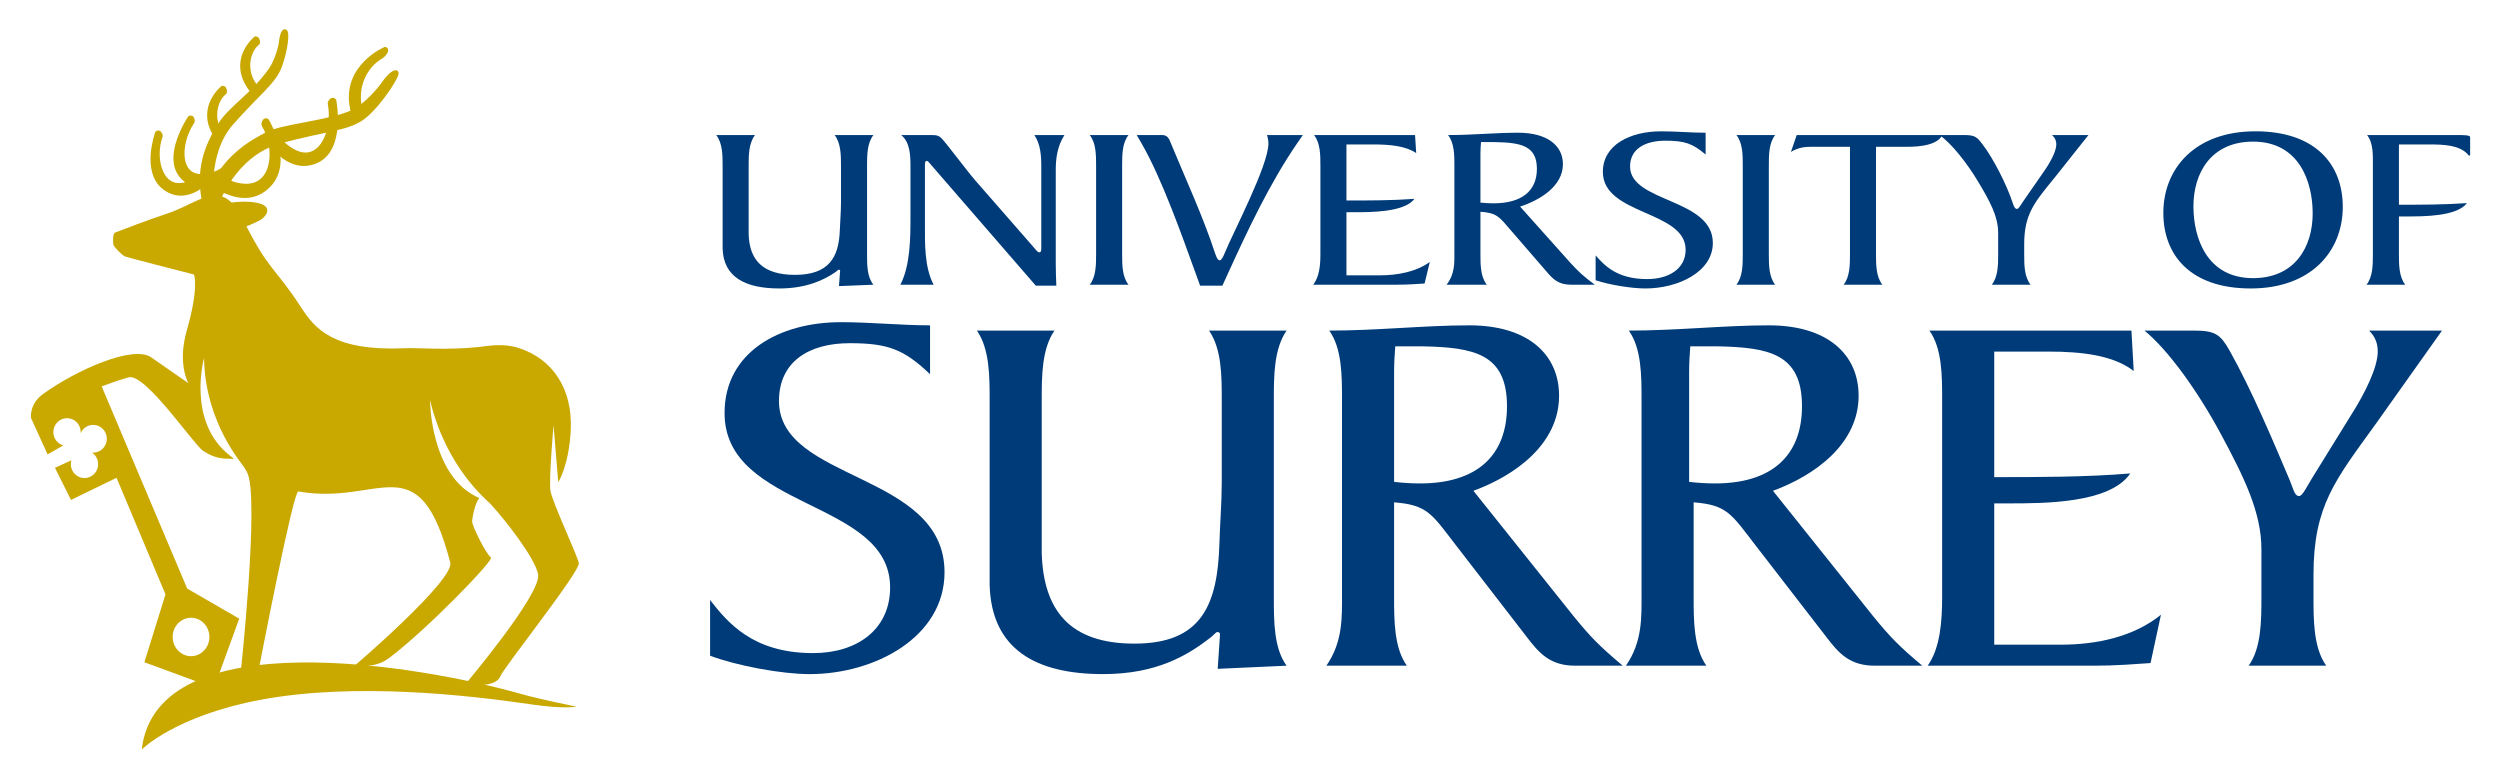 <svg xmlns:svg="http://www.w3.org/2000/svg" xmlns="http://www.w3.org/2000/svg" width="820" height="256" id="svg3578"><defs id="defs3580"><clipPath id="clipPath1111"><path d="M 397.701,759.893 L 552.902,759.893 L 552.902,810.424 L 397.701,810.424 L 397.701,759.893 z" id="path1113"></path></clipPath><clipPath id="clipPath955"><path d="M 394.866,754.362 L 558.425,754.362 L 558.425,810.425 L 394.866,810.425 L 394.866,754.362 z" id="path957"></path></clipPath></defs><g id="layer1"><g transform="matrix(5.155,0,0,-5.155,-2040.003,4163.087)" id="g3494"><g id="g951"><g clip-path="url(#clipPath955)" id="g953"><g transform="translate(409.503,794.598)" id="g959"><path d="M 0,0 C 0,0 1.046,3.17 4.032,4.001 C 7.018,4.832 8.462,4.769 9.496,5.67 C 10.527,6.571 11.605,8.336 11.422,8.362 C 11.218,8.39 10.791,7.872 10.701,7.732 C 10.466,7.352 9.505,6.236 8.726,5.863 C 7.286,5.179 4.223,4.947 3.263,4.45 C 2.303,3.952 0.416,2.981 -0.556,0.404 C -1.531,-2.172 0,0 0,0" id="path961" style="fill:#c9a800;fill-opacity:1;fill-rule:nonzero;stroke:none"></path></g><g transform="translate(409.503,794.598)" id="g963"><path d="M 0,0 C 0,0 1.046,3.17 4.032,4.001 C 7.018,4.832 8.462,4.769 9.496,5.67 C 10.527,6.571 11.605,8.336 11.422,8.362 C 11.218,8.39 10.791,7.872 10.701,7.732 C 10.466,7.352 9.505,6.236 8.726,5.863 C 7.286,5.179 4.223,4.947 3.263,4.45 C 2.303,3.952 0.416,2.981 -0.556,0.404 C -1.531,-2.172 0,0 0,0 z" id="path965" style="fill:none;stroke:#c9a800;stroke-width:0.303;stroke-linecap:butt;stroke-linejoin:miter;stroke-miterlimit:4;stroke-dasharray:none;stroke-opacity:1"></path></g><g transform="translate(409.201,794.694)" id="g967"><path d="M 0,0 C 0,0 -0.469,3.12 1.249,5.07 C 2.969,7.019 3.968,7.679 4.339,8.73 C 4.713,9.782 4.785,10.748 4.68,10.861 C 4.571,10.974 4.456,10.451 4.446,10.321 C 4.425,9.97 4.164,8.99 3.747,8.407 C 2.601,6.801 1.241,6.026 0.566,4.977 C 0.081,4.22 -0.827,2.701 -0.555,0.644 C -0.282,-1.412 0,0 0,0" id="path969" style="fill:#c9a800;fill-opacity:1;fill-rule:nonzero;stroke:none"></path></g><g transform="translate(409.201,794.694)" id="g971"><path d="M 0,0 C 0,0 -0.469,3.12 1.249,5.07 C 2.969,7.019 3.968,7.679 4.339,8.73 C 4.713,9.782 4.785,10.748 4.68,10.861 C 4.571,10.974 4.456,10.451 4.446,10.321 C 4.425,9.97 4.164,8.99 3.747,8.407 C 2.601,6.801 1.241,6.026 0.566,4.977 C 0.081,4.22 -0.827,2.701 -0.555,0.644 C -0.282,-1.412 0,0 0,0 z" id="path973" style="fill:none;stroke:#c9a800;stroke-width:0.303;stroke-linecap:butt;stroke-linejoin:miter;stroke-miterlimit:4;stroke-dasharray:none;stroke-opacity:1"></path></g><g transform="translate(416.98,801.176)" id="g975"><path d="M 0,0 C 0,0 0.61,-3.108 -1.159,-3.844 C -2.806,-4.531 -3.914,-2.765 -4.108,-2.672 C -4.273,-2.591 -3.56,-2.387 -3.56,-2.387 C -3.56,-2.387 -3.296,-2.824 -2.645,-3.199 C -0.885,-4.216 0.107,-1.958 -0.244,-0.165 C -0.256,-0.107 -0.099,0.122 0,0" id="path977" style="fill:#c9a800;fill-opacity:1;fill-rule:nonzero;stroke:none"></path></g><g transform="translate(416.98,801.176)" id="g979"><path d="M 0,0 C 0,0 0.61,-3.108 -1.159,-3.844 C -2.806,-4.531 -3.914,-2.765 -4.108,-2.672 C -4.273,-2.591 -3.56,-2.387 -3.56,-2.387 C -3.56,-2.387 -3.296,-2.824 -2.645,-3.199 C -0.885,-4.216 0.107,-1.958 -0.244,-0.165 C -0.256,-0.107 -0.099,0.122 0,0 z" id="path981" style="fill:none;stroke:#c9a800;stroke-width:0.303;stroke-linecap:butt;stroke-linejoin:miter;stroke-miterlimit:4;stroke-dasharray:none;stroke-opacity:1"></path></g><g transform="translate(412.093,801.959)" id="g983"><path d="M 0,0 C -0.88,0.885 -0.692,2.328 0.025,2.9 C 0.052,2.921 0.024,3.153 -0.082,3.162 C -0.082,3.162 -1.547,1.993 -0.622,0.328 C -0.5,0.108 -0.366,-0.079 -0.231,-0.239 L 0,0 z" id="path985" style="fill:#c9a800;fill-opacity:1;fill-rule:nonzero;stroke:none"></path></g><g transform="translate(412.093,801.959)" id="g987"><path d="M 0,0 C -0.88,0.885 -0.692,2.328 0.025,2.9 C 0.052,2.921 0.024,3.153 -0.082,3.162 C -0.082,3.162 -1.547,1.993 -0.622,0.328 C -0.5,0.108 -0.366,-0.079 -0.231,-0.239 L 0,0 z" id="path989" style="fill:none;stroke:#c9a800;stroke-width:0.303;stroke-linecap:butt;stroke-linejoin:miter;stroke-miterlimit:4;stroke-dasharray:none;stroke-opacity:1"></path></g><g transform="translate(409.81,799.024)" id="g991"><path d="M 0,0 C -0.667,0.889 -0.457,2.163 0.206,2.691 C 0.232,2.714 0.206,2.945 0.099,2.953 C 0.099,2.953 -1.366,1.786 -0.44,0.121 C -0.372,-0.005 -0.299,-0.117 -0.226,-0.221 L 0,0 z" id="path993" style="fill:#c9a800;fill-opacity:1;fill-rule:nonzero;stroke:none"></path></g><g transform="translate(409.81,799.024)" id="g995"><path d="M 0,0 C -0.667,0.889 -0.457,2.163 0.206,2.691 C 0.232,2.714 0.206,2.945 0.099,2.953 C 0.099,2.953 -1.366,1.786 -0.44,0.121 C -0.372,-0.005 -0.299,-0.117 -0.226,-0.221 L 0,0 z" id="path997" style="fill:none;stroke:#c9a800;stroke-width:0.303;stroke-linecap:butt;stroke-linejoin:miter;stroke-miterlimit:4;stroke-dasharray:none;stroke-opacity:1"></path></g><g transform="translate(418.736,800.358)" id="g999"><path d="M 0,0 C -0.548,1.472 0.12,3.028 1.308,3.676 C 1.355,3.703 1.654,4.034 1.505,4.085 C 1.505,4.085 -1.138,2.966 -0.578,0.32 C -0.537,0.121 -0.486,-0.061 -0.427,-0.231 L 0,0 z" id="path1001" style="fill:#c9a800;fill-opacity:1;fill-rule:nonzero;stroke:none"></path></g><g transform="translate(418.736,800.358)" id="g1003"><path d="M 0,0 C -0.548,1.472 0.12,3.028 1.308,3.676 C 1.355,3.703 1.654,4.034 1.505,4.085 C 1.505,4.085 -1.138,2.966 -0.578,0.32 C -0.537,0.121 -0.486,-0.061 -0.427,-0.231 L 0,0 z" id="path1005" style="fill:none;stroke:#c9a800;stroke-width:0.303;stroke-linecap:butt;stroke-linejoin:miter;stroke-miterlimit:4;stroke-dasharray:none;stroke-opacity:1"></path></g><g transform="translate(412.699,799.902)" id="g1007"><path d="M 0,0 C 0,0 1.556,-2.574 0.15,-4.068 C -1.16,-5.457 -2.752,-4.343 -2.964,-4.347 C -3.141,-4.35 -2.544,-3.833 -2.544,-3.833 C -2.544,-3.833 -2.159,-4.115 -1.435,-4.161 C 0.523,-4.283 0.726,-1.75 -0.175,-0.26 C -0.205,-0.215 -0.131,0.067 0,0" id="path1009" style="fill:#c9a800;fill-opacity:1;fill-rule:nonzero;stroke:none"></path></g><g transform="translate(412.699,799.902)" id="g1011"><path d="M 0,0 C 0,0 1.556,-2.574 0.15,-4.068 C -1.16,-5.457 -2.752,-4.343 -2.964,-4.347 C -3.141,-4.35 -2.544,-3.833 -2.544,-3.833 C -2.544,-3.833 -2.159,-4.115 -1.435,-4.161 C 0.523,-4.283 0.726,-1.75 -0.175,-0.26 C -0.205,-0.215 -0.131,0.067 0,0 z" id="path1013" style="fill:none;stroke:#c9a800;stroke-width:0.303;stroke-linecap:butt;stroke-linejoin:miter;stroke-miterlimit:4;stroke-dasharray:none;stroke-opacity:1"></path></g><g transform="translate(407.822,800.073)" id="g1015"><path d="M 0,0 C 0,0 -1.667,-2.483 -0.47,-3.739 C 0.646,-4.909 2.23,-3.761 2.429,-3.749 C 2.594,-3.737 2.077,-3.311 2.077,-3.311 C 2.077,-3.311 1.692,-3.6 1.009,-3.699 C -0.836,-3.967 -0.822,-1.662 0.143,-0.225 C 0.174,-0.181 0.129,0.07 0,0" id="path1017" style="fill:#c9a800;fill-opacity:1;fill-rule:nonzero;stroke:none"></path></g><g transform="translate(407.822,800.073)" id="g1019"><path d="M 0,0 C 0,0 -1.667,-2.483 -0.47,-3.739 C 0.646,-4.909 2.23,-3.761 2.429,-3.749 C 2.594,-3.737 2.077,-3.311 2.077,-3.311 C 2.077,-3.311 1.692,-3.6 1.009,-3.699 C -0.836,-3.967 -0.822,-1.662 0.143,-0.225 C 0.174,-0.181 0.129,0.07 0,0 z" id="path1021" style="fill:none;stroke:#c9a800;stroke-width:0.303;stroke-linecap:butt;stroke-linejoin:miter;stroke-miterlimit:4;stroke-dasharray:none;stroke-opacity:1"></path></g><g transform="translate(409.602,794.428)" id="g1023"><path d="M 0,0 C 0,0 1.4,0.365 2.488,0.137 C 3.575,-0.089 2.685,-0.725 2.685,-0.725 C 2.685,-0.725 1.614,-1.324 0.535,-1.509 C -0.543,-1.694 0.041,-0.256 0.041,-0.256" id="path1025" style="fill:#c9a800;fill-opacity:1;fill-rule:nonzero;stroke:#c9a800;stroke-width:0.22;stroke-linecap:butt;stroke-linejoin:miter;stroke-miterlimit:4;stroke-dasharray:none;stroke-opacity:1"></path></g><g transform="translate(405.752,799.116)" id="g1027"><path d="M 0,0 C 0,0 -0.904,-2.47 0.478,-3.482 C 1.767,-4.422 2.918,-3.186 3.093,-3.151 C 3.24,-3.121 2.671,-2.79 2.671,-2.79 C 2.671,-2.79 2.394,-3.1 1.802,-3.272 C 0.202,-3.733 -0.341,-1.619 0.183,-0.19 C 0.201,-0.145 0.098,0.081 0,0" id="path1029" style="fill:#c9a800;fill-opacity:1;fill-rule:nonzero;stroke:none"></path></g><g transform="translate(405.752,799.116)" id="g1031"><path d="M 0,0 C 0,0 -0.904,-2.47 0.478,-3.482 C 1.767,-4.422 2.918,-3.186 3.093,-3.151 C 3.24,-3.121 2.671,-2.79 2.671,-2.79 C 2.671,-2.79 2.394,-3.1 1.802,-3.272 C 0.202,-3.733 -0.341,-1.619 0.183,-0.19 C 0.201,-0.145 0.098,0.081 0,0 z" id="path1033" style="fill:none;stroke:#c9a800;stroke-width:0.303;stroke-linecap:butt;stroke-linejoin:miter;stroke-miterlimit:4;stroke-dasharray:none;stroke-opacity:1"></path></g><g transform="translate(451.306,798.989)" id="g1035"><path d="M 0,0 C -0.405,-0.522 -0.405,-1.299 -0.405,-1.97 L -0.405,-7.582 C -0.405,-8.253 -0.405,-9.029 0,-9.522 L -2.192,-9.611 L -2.118,-8.627 C -2.118,-8.582 -2.155,-8.567 -2.21,-8.567 C -2.247,-8.567 -2.32,-8.656 -2.431,-8.731 C -3.149,-9.223 -4.272,-9.761 -5.985,-9.761 C -8.122,-9.761 -9.539,-9.059 -9.595,-7.224 L -9.595,-1.97 C -9.595,-1.299 -9.595,-0.522 -10,0 L -7.532,0 C -7.938,-0.522 -7.938,-1.299 -7.938,-1.97 L -7.938,-6.328 C -7.882,-7.925 -7.072,-8.895 -4.991,-8.895 C -2.854,-8.895 -2.192,-7.806 -2.136,-6.03 C -2.118,-5.462 -2.063,-4.88 -2.063,-4.313 L -2.063,-1.97 C -2.063,-1.299 -2.063,-0.522 -2.468,0 L 0,0 z" id="path1037" style="fill:#003b79;fill-opacity:1;fill-rule:nonzero;stroke:none"></path></g><g transform="translate(453.019,789.467)" id="g1039"><path d="M 0,0 C 0.645,1.224 0.645,3.044 0.645,4.358 L 0.645,7.537 C 0.645,8.268 0.608,9.074 0.055,9.522 L 1.915,9.522 C 2.265,9.522 2.431,9.522 2.651,9.283 C 3.038,8.865 4.217,7.269 4.788,6.612 L 8.453,2.418 C 8.582,2.269 8.729,2.059 8.839,2.059 C 8.968,2.059 8.968,2.209 8.968,2.343 L 8.968,7.612 C 8.968,8.626 8.784,9.134 8.526,9.522 L 10.442,9.522 C 9.999,8.835 9.889,8.059 9.889,7.298 L 9.889,1.328 C 9.889,0.835 9.908,0.388 9.926,-0.06 L 8.618,-0.06 L 1.878,7.716 C 1.805,7.805 1.749,7.88 1.676,7.88 C 1.602,7.88 1.565,7.791 1.565,7.656 L 1.565,3.821 C 1.565,2.627 1.528,1.12 2.118,0 L 0,0 z" id="path1041" style="fill:#003b79;fill-opacity:1;fill-rule:nonzero;stroke:none"></path></g><g transform="translate(465.475,797.034)" id="g1043"><path d="M 0,0 C 0,0.672 0,1.448 -0.405,1.955 L 2.062,1.955 C 1.657,1.448 1.657,0.672 1.657,0 L 1.657,-5.612 C 1.657,-6.283 1.657,-7.059 2.062,-7.567 L -0.405,-7.567 C 0,-7.059 0,-6.283 0,-5.612 L 0,0 z" id="path1045" style="fill:#003b79;fill-opacity:1;fill-rule:nonzero;stroke:none"></path></g><g transform="translate(472.093,789.407)" id="g1047"><path d="M 0,0 L -0.276,0.761 C -1.142,3.149 -2.431,6.821 -3.739,9.075 L -4.034,9.582 L -2.394,9.582 C -2.026,9.582 -1.934,9.238 -1.842,9.015 C -0.884,6.701 0.184,4.403 0.958,2.045 C 1.05,1.761 1.142,1.612 1.252,1.612 C 1.363,1.612 1.473,1.851 1.565,2.075 C 2.099,3.388 4.346,7.642 4.346,9.044 C 4.346,9.238 4.309,9.418 4.254,9.582 L 6.538,9.582 L 6.206,9.104 C 4.457,6.567 3.038,3.552 1.786,0.806 L 1.417,0 L 0,0 z" id="path1049" style="fill:#003b79;fill-opacity:1;fill-rule:nonzero;stroke:none"></path></g><g transform="translate(481.404,790.064)" id="g1051"><path d="M 0,0 L 2.118,0 C 3.259,0 4.438,0.224 5.304,0.851 L 4.972,-0.522 C 4.475,-0.552 3.867,-0.597 3.205,-0.597 L -2.118,-0.597 C -1.712,-0.089 -1.657,0.687 -1.657,1.358 L -1.657,6.97 C -1.657,7.642 -1.657,8.418 -2.063,8.925 L 4.365,8.925 L 4.438,7.776 C 3.794,8.224 2.8,8.328 1.712,8.328 L 0,8.328 L 0,4.761 C 1.418,4.761 2.91,4.761 4.327,4.866 C 3.684,4.015 1.602,4.015 0.46,4.015 L 0,4.015 L 0,0 z" id="path1053" style="fill:#003b79;fill-opacity:1;fill-rule:nonzero;stroke:none"></path></g><g transform="translate(489.93,794.691)" id="g1055"><path d="M 0,0 C 0.276,-0.03 0.553,-0.045 0.828,-0.045 C 2.615,-0.045 3.592,0.731 3.592,2.149 C 3.592,3.641 2.541,3.821 0.902,3.85 L 0.037,3.85 C 0.019,3.626 0,3.373 0,3.134 L 0,0 z M 5.727,-3.836 C 6.26,-4.418 6.519,-4.657 7.274,-5.224 L 5.765,-5.224 C 4.973,-5.224 4.622,-4.88 4.218,-4.403 L 1.97,-1.806 C 1.197,-0.911 1.068,-0.657 0,-0.582 L 0,-3.269 C 0,-3.94 0,-4.716 0.405,-5.224 L -2.155,-5.224 C -1.621,-4.537 -1.658,-3.821 -1.658,-3.179 L -1.658,2.343 C -1.658,3.015 -1.658,3.791 -2.063,4.298 C -0.515,4.298 0.958,4.447 2.395,4.447 C 4.273,4.447 5.248,3.611 5.248,2.448 C 5.248,1.074 3.848,0.179 2.523,-0.254 L 5.727,-3.836 z" id="path1057" style="fill:#003b79;fill-opacity:1;fill-rule:nonzero;stroke:none"></path></g><g transform="translate(497.258,791.332)" id="g1059"><path d="M 0,0 C 0.553,-0.627 1.345,-1.507 3.279,-1.507 C 4.678,-1.507 5.728,-0.836 5.728,0.358 C 5.728,2.866 0.461,2.552 0.461,5.313 C 0.461,7.044 2.211,7.895 4.162,7.895 C 5.12,7.895 6.059,7.805 6.999,7.805 L 6.999,6.418 C 6.17,7.119 5.673,7.298 4.439,7.298 C 3.149,7.298 2.192,6.776 2.192,5.657 C 2.192,3.358 7.459,3.642 7.459,0.791 C 7.459,-1.06 5.231,-2.104 3.169,-2.104 C 2.266,-2.104 0.847,-1.866 0,-1.582 L 0,0 z" id="path1061" style="fill:#003b79;fill-opacity:1;fill-rule:nonzero;stroke:none"></path></g><g transform="translate(506.621,797.034)" id="g1063"><path d="M 0,0 C 0,0.672 0,1.448 -0.404,1.955 L 2.062,1.955 C 1.658,1.448 1.658,0.672 1.658,0 L 1.658,-5.612 C 1.658,-6.283 1.658,-7.059 2.062,-7.567 L -0.404,-7.567 C 0,-7.059 0,-6.283 0,-5.612 L 0,0 z" id="path1065" style="fill:#003b79;fill-opacity:1;fill-rule:nonzero;stroke:none"></path></g><g transform="translate(513.036,789.467)" id="g1067"><path d="M 0,0 C 0.406,0.508 0.406,1.284 0.406,1.955 L 0.406,8.776 L -2.044,8.776 C -2.467,8.776 -2.891,8.731 -3.352,8.448 L -2.983,9.522 L 6.281,9.522 C 5.967,8.88 4.843,8.776 4.088,8.776 L 2.063,8.776 L 2.063,1.955 C 2.063,1.284 2.063,0.508 2.468,0 L 0,0 z" id="path1069" style="fill:#003b79;fill-opacity:1;fill-rule:nonzero;stroke:none"></path></g><g transform="translate(522.465,789.467)" id="g1071"><path d="M 0,0 C 0.406,0.508 0.406,1.284 0.406,1.955 L 0.406,3.313 C 0.406,4.358 -0.148,5.358 -0.884,6.582 C -1.62,7.805 -2.56,8.97 -3.314,9.522 L -1.731,9.522 C -1.068,9.522 -0.939,9.388 -0.607,8.955 C 0.111,8.03 0.958,6.328 1.308,5.269 C 1.38,5.044 1.455,4.821 1.602,4.821 C 1.712,4.821 1.842,5.075 2.026,5.343 L 3.278,7.149 C 3.702,7.746 4.106,8.477 4.106,8.925 C 4.106,9.149 4.034,9.343 3.83,9.522 L 6.151,9.522 L 4.052,6.88 C 2.762,5.283 2.063,4.552 2.063,2.582 L 2.063,1.955 C 2.063,1.284 2.063,0.508 2.468,0 L 0,0 z" id="path1073" style="fill:#003b79;fill-opacity:1;fill-rule:nonzero;stroke:none"></path></g><g transform="translate(539.09,798.571)" id="g1075"><path d="M 0,0 C -2.653,0 -3.794,-1.97 -3.794,-4.119 C -3.794,-6.089 -2.966,-8.686 0,-8.686 C 2.651,-8.686 3.793,-6.716 3.793,-4.567 C 3.793,-2.597 2.964,0 0,0 M -0.148,-9.343 C -4.015,-9.343 -5.709,-7.194 -5.709,-4.537 C -5.709,-1.701 -3.683,0.657 0.147,0.657 C 4.014,0.657 5.708,-1.492 5.708,-4.149 C 5.708,-6.984 3.682,-9.343 -0.148,-9.343" id="path1077" style="fill:#003b79;fill-opacity:1;fill-rule:nonzero;stroke:none"></path></g><g transform="translate(548.371,791.422)" id="g1079"><path d="M 0,0 C 0,-0.671 0,-1.448 0.404,-1.955 L -2.063,-1.955 C -1.658,-1.448 -1.658,-0.671 -1.658,0 L -1.658,5.612 C -1.658,6.283 -1.621,7.059 -2.026,7.567 L 3.683,7.567 C 4.143,7.567 4.53,7.567 4.53,7.432 L 4.53,6.268 L 4.438,6.268 C 3.922,6.955 2.761,6.97 1.896,6.97 L 0,6.97 L 0,3.134 C 1.417,3.134 2.91,3.134 4.328,3.238 C 3.683,2.388 1.602,2.388 0.46,2.388 L 0,2.388 L 0,0 z" id="path1081" style="fill:#003b79;fill-opacity:1;fill-rule:nonzero;stroke:none"></path></g><g transform="translate(440.914,769.403)" id="g1083"><path d="M 0,0 C 1.105,-1.404 2.689,-3.376 6.556,-3.376 C 9.355,-3.376 11.455,-1.871 11.455,0.803 C 11.455,6.417 0.921,5.715 0.921,11.898 C 0.921,15.775 4.42,17.68 8.324,17.68 C 10.24,17.68 12.118,17.479 13.996,17.479 L 13.996,14.371 C 12.339,15.942 11.345,16.343 8.877,16.343 C 6.298,16.343 4.383,15.173 4.383,12.666 C 4.383,7.52 14.917,8.154 14.917,1.771 C 14.917,-2.373 10.46,-4.713 6.335,-4.713 C 4.531,-4.713 1.694,-4.177 0,-3.543 L 0,0 z" id="path1085" style="fill:#003b79;fill-opacity:1;fill-rule:nonzero;stroke:none"></path></g><g transform="translate(477.596,786.548)" id="g1087"><path d="M 0,0 C -0.812,-1.169 -0.812,-2.907 -0.812,-4.411 L -0.812,-16.978 C -0.812,-18.481 -0.812,-20.219 0,-21.322 L -4.384,-21.522 L -4.236,-19.317 C -4.236,-19.217 -4.31,-19.183 -4.42,-19.183 C -4.494,-19.183 -4.642,-19.384 -4.863,-19.551 C -6.299,-20.654 -8.25,-21.857 -11.676,-21.857 C -15.948,-21.857 -18.784,-20.286 -18.895,-16.175 L -18.895,-4.411 C -18.895,-2.907 -18.895,-1.169 -19.705,0 L -14.769,0 C -15.58,-1.169 -15.58,-2.907 -15.58,-4.411 L -15.58,-14.17 C -15.47,-17.745 -13.848,-19.918 -9.687,-19.918 C -5.415,-19.918 -4.384,-17.479 -4.273,-13.502 C -4.236,-12.232 -4.126,-10.928 -4.126,-9.658 L -4.126,-4.411 C -4.126,-2.907 -4.126,-1.169 -4.936,0 L 0,0 z" id="path1089" style="fill:#003b79;fill-opacity:1;fill-rule:nonzero;stroke:none"></path></g><g transform="translate(484.436,776.923)" id="g1091"><path d="M 0,0 C 0.552,-0.067 1.105,-0.1 1.658,-0.1 C 5.23,-0.1 7.183,1.638 7.183,4.812 C 7.183,8.155 5.083,8.556 1.805,8.623 L 0.074,8.623 C 0.037,8.121 0,7.553 0,7.019 L 0,0 z M 11.454,-8.589 C 12.522,-9.892 13.039,-10.428 14.548,-11.697 L 11.529,-11.697 C 9.944,-11.697 9.245,-10.929 8.434,-9.859 L 3.942,-4.044 C 2.394,-2.038 2.136,-1.47 0,-1.303 L 0,-7.319 C 0,-8.823 0,-10.561 0.811,-11.697 L -4.309,-11.697 C -3.241,-10.16 -3.315,-8.556 -3.315,-7.118 L -3.315,5.247 C -3.315,6.751 -3.315,8.489 -4.125,9.625 C -1.031,9.625 1.915,9.959 4.789,9.959 C 8.545,9.959 10.497,8.088 10.497,5.481 C 10.497,2.406 7.698,0.401 5.046,-0.569 L 11.454,-8.589 z" id="path1093" style="fill:#003b79;fill-opacity:1;fill-rule:nonzero;stroke:none"></path></g><g transform="translate(503.208,776.923)" id="g1095"><path d="M 0,0 C 0.551,-0.067 1.104,-0.1 1.657,-0.1 C 5.23,-0.1 7.181,1.638 7.181,4.812 C 7.181,8.155 5.082,8.556 1.804,8.623 L 0.073,8.623 C 0.036,8.121 0,7.553 0,7.019 L 0,0 z M 11.742,-8.589 C 12.81,-9.892 13.326,-10.428 14.835,-11.697 L 11.816,-11.697 C 10.232,-11.697 9.532,-10.929 8.722,-9.859 L 4.228,-4.044 C 2.681,-2.038 2.423,-1.47 0.287,-1.303 L 0.287,-7.319 C 0.287,-8.823 0.287,-10.561 1.098,-11.697 L -4.022,-11.697 C -2.954,-10.16 -3.028,-8.556 -3.028,-7.118 L -3.028,5.247 C -3.028,6.751 -3.028,8.489 -3.838,9.625 C -0.744,9.625 2.202,9.959 5.075,9.959 C 8.832,9.959 10.784,8.088 10.784,5.481 C 10.784,2.406 7.985,0.401 5.334,-0.569 L 11.742,-8.589 z" id="path1097" style="fill:#003b79;fill-opacity:1;fill-rule:nonzero;stroke:none"></path></g><g transform="translate(522.621,766.563)" id="g1099"><path d="M 0,0 L 4.237,0 C 6.519,0 8.876,0.501 10.608,1.905 L 9.945,-1.17 C 8.95,-1.237 7.734,-1.337 6.408,-1.337 L -4.235,-1.337 C -3.425,-0.201 -3.315,1.537 -3.315,3.041 L -3.315,15.607 C -3.315,17.111 -3.315,18.849 -4.125,19.985 L 8.729,19.985 L 8.876,17.412 C 7.587,18.414 5.598,18.649 3.425,18.649 L 0,18.649 L 0,10.661 C 2.836,10.661 5.82,10.661 8.655,10.895 C 7.367,8.99 3.205,8.99 0.921,8.99 L 0,8.99 L 0,0 z" id="path1101" style="fill:#003b79;fill-opacity:1;fill-rule:nonzero;stroke:none"></path></g><g transform="translate(538.81,765.226)" id="g1103"><path d="M 0,0 C 0.811,1.136 0.811,2.873 0.811,4.378 L 0.811,7.419 C 0.811,9.759 -0.294,11.998 -1.768,14.739 C -3.241,17.479 -5.12,20.085 -6.629,21.322 L -3.462,21.322 C -2.136,21.322 -1.791,21.075 -1.216,20.052 C 0.198,17.537 1.574,14.249 2.615,11.797 C 2.82,11.316 2.91,10.794 3.205,10.794 C 3.426,10.794 3.683,11.363 4.052,11.963 L 6.555,16.008 C 7.403,17.345 8.213,18.983 8.213,19.985 C 8.213,20.486 8.066,20.921 7.661,21.322 L 12.302,21.322 L 8.103,15.407 C 5.525,11.83 4.125,10.193 4.125,5.781 L 4.125,4.378 C 4.125,2.873 4.125,1.136 4.935,0 L 0,0 z" id="path1105" style="fill:#003b79;fill-opacity:1;fill-rule:nonzero;stroke:none"></path></g></g></g><g id="g1107"><g clip-path="url(#clipPath1111)" id="g1109"><g transform="translate(412.346,763.063)" id="g1115"><path d="M 0,0 C 6.019,1.12 13.268,0.275 17.164,-0.295 C 19.332,-0.613 20.061,-0.441 20.061,-0.441 C 20.061,-0.441 17.792,0.01 16.521,0.37 C 10.235,2.154 -6.637,5.09 -7.595,-3.17 C -7.595,-3.17 -5.462,-1.017 0,0" id="path1117" style="fill:#c9a800;fill-opacity:1;fill-rule:nonzero;stroke:none"></path></g><g transform="translate(407.888,768.277)" id="g1119"><path d="M 0,0 C 0.645,0 1.169,-0.548 1.169,-1.222 C 1.169,-1.897 0.645,-2.446 0,-2.446 C -0.646,-2.446 -1.169,-1.897 -1.169,-1.222 C -1.169,-0.548 -0.646,0 0,0 M 22.866,8.101 C 22.766,8.83 23.066,12.266 23.066,12.266 L 23.364,8.623 C 23.364,8.623 24.053,9.69 24.161,11.954 C 24.287,14.625 22.961,16.469 20.884,17.152 C 19.849,17.494 18.922,17.29 18.275,17.223 C 16.23,17.012 14.413,17.185 13.637,17.15 C 9.038,16.941 7.876,18.399 6.993,19.762 C 5.3,22.371 4.978,21.992 3.309,25.33 C 1.906,28.136 0.618,26.386 -1.668,25.665 C -2.344,25.451 -4.638,24.594 -4.824,24.511 C -5.01,24.428 -4.955,23.93 -4.946,23.753 C -4.939,23.624 -4.383,23.063 -4.217,22.993 C -4.052,22.923 -0.758,22.084 0.183,21.84 C 0.183,21.84 0.533,21.08 -0.27,18.281 C -0.884,16.15 -0.167,14.923 -0.167,14.923 C -0.167,14.923 -1.409,15.782 -2.539,16.57 C -3.681,17.367 -7.3,15.768 -9.434,14.222 C -10.306,13.591 -10.181,12.709 -10.181,12.709 L -9.127,10.393 L -8.143,10.956 L -8.131,10.963 L -8.13,10.964 C -8.495,11.07 -8.761,11.411 -8.761,11.814 C -8.761,12.301 -8.372,12.697 -7.891,12.697 C -7.411,12.697 -7.021,12.301 -7.021,11.814 C -7.021,11.794 -7.022,11.774 -7.024,11.754 L -7.024,11.741 C -6.89,12.053 -6.584,12.272 -6.227,12.272 C -5.747,12.272 -5.357,11.875 -5.357,11.389 C -5.357,10.901 -5.747,10.505 -6.227,10.505 C -6.251,10.505 -6.275,10.506 -6.299,10.508 L -6.299,10.507 C -6.065,10.348 -5.911,10.078 -5.911,9.771 C -5.911,9.284 -6.301,8.887 -6.781,8.887 C -7.261,8.887 -7.65,9.284 -7.65,9.771 C -7.65,9.856 -7.639,9.936 -7.617,10.013 L -7.622,10.015 L -7.634,10.01 L -8.658,9.538 L -7.637,7.497 L -4.74,8.904 L -1.625,1.486 L -2.968,-2.832 L 1.464,-4.462 L 3.065,-0.058 L -0.244,1.854 L -5.684,14.714 L -5.571,14.764 C -5.026,14.967 -4.483,15.151 -3.973,15.295 C -2.913,15.595 0.178,10.995 0.779,10.61 C 1.668,10.036 2.19,10.135 2.736,10.11 L 2.71,10.133 C 2.641,10.186 2.567,10.244 2.487,10.306 C -0.301,12.464 0.829,16.529 0.829,16.529 C 0.886,12.385 3.314,9.734 3.389,9.559 L 3.411,9.523 C 3.465,9.439 3.519,9.344 3.573,9.237 C 4.37,7.676 3.153,-3.56 3.153,-3.56 L 4.352,-3.068 C 4.352,-3.068 6.504,8.097 6.828,8.037 C 12.054,7.097 14.478,11.185 16.494,3.519 C 16.787,2.408 10.417,-3.046 10.417,-3.046 C 10.417,-3.046 11.664,-3.257 12.553,-2.598 C 14.948,-0.821 19.3,3.68 19.082,3.832 C 18.782,4.041 17.888,5.811 17.888,6.123 C 17.888,6.366 18.069,7.305 18.337,7.609 L 18.336,7.611 C 18.269,7.645 18.196,7.682 18.118,7.721 C 15.207,9.193 15.206,13.855 15.206,13.855 C 16.223,9.557 18.834,7.479 19.051,7.244 C 19.994,6.226 21.924,3.756 22.085,2.745 C 22.284,1.495 17.441,-4.246 17.441,-4.246 C 17.441,-4.246 19.353,-4.527 19.672,-3.736 C 19.909,-3.149 24.773,2.955 24.673,3.474 C 24.575,3.995 22.966,7.373 22.866,8.101" id="path1121" style="fill:#c9a800;fill-opacity:1;fill-rule:nonzero;stroke:none"></path></g></g></g></g></g></svg>